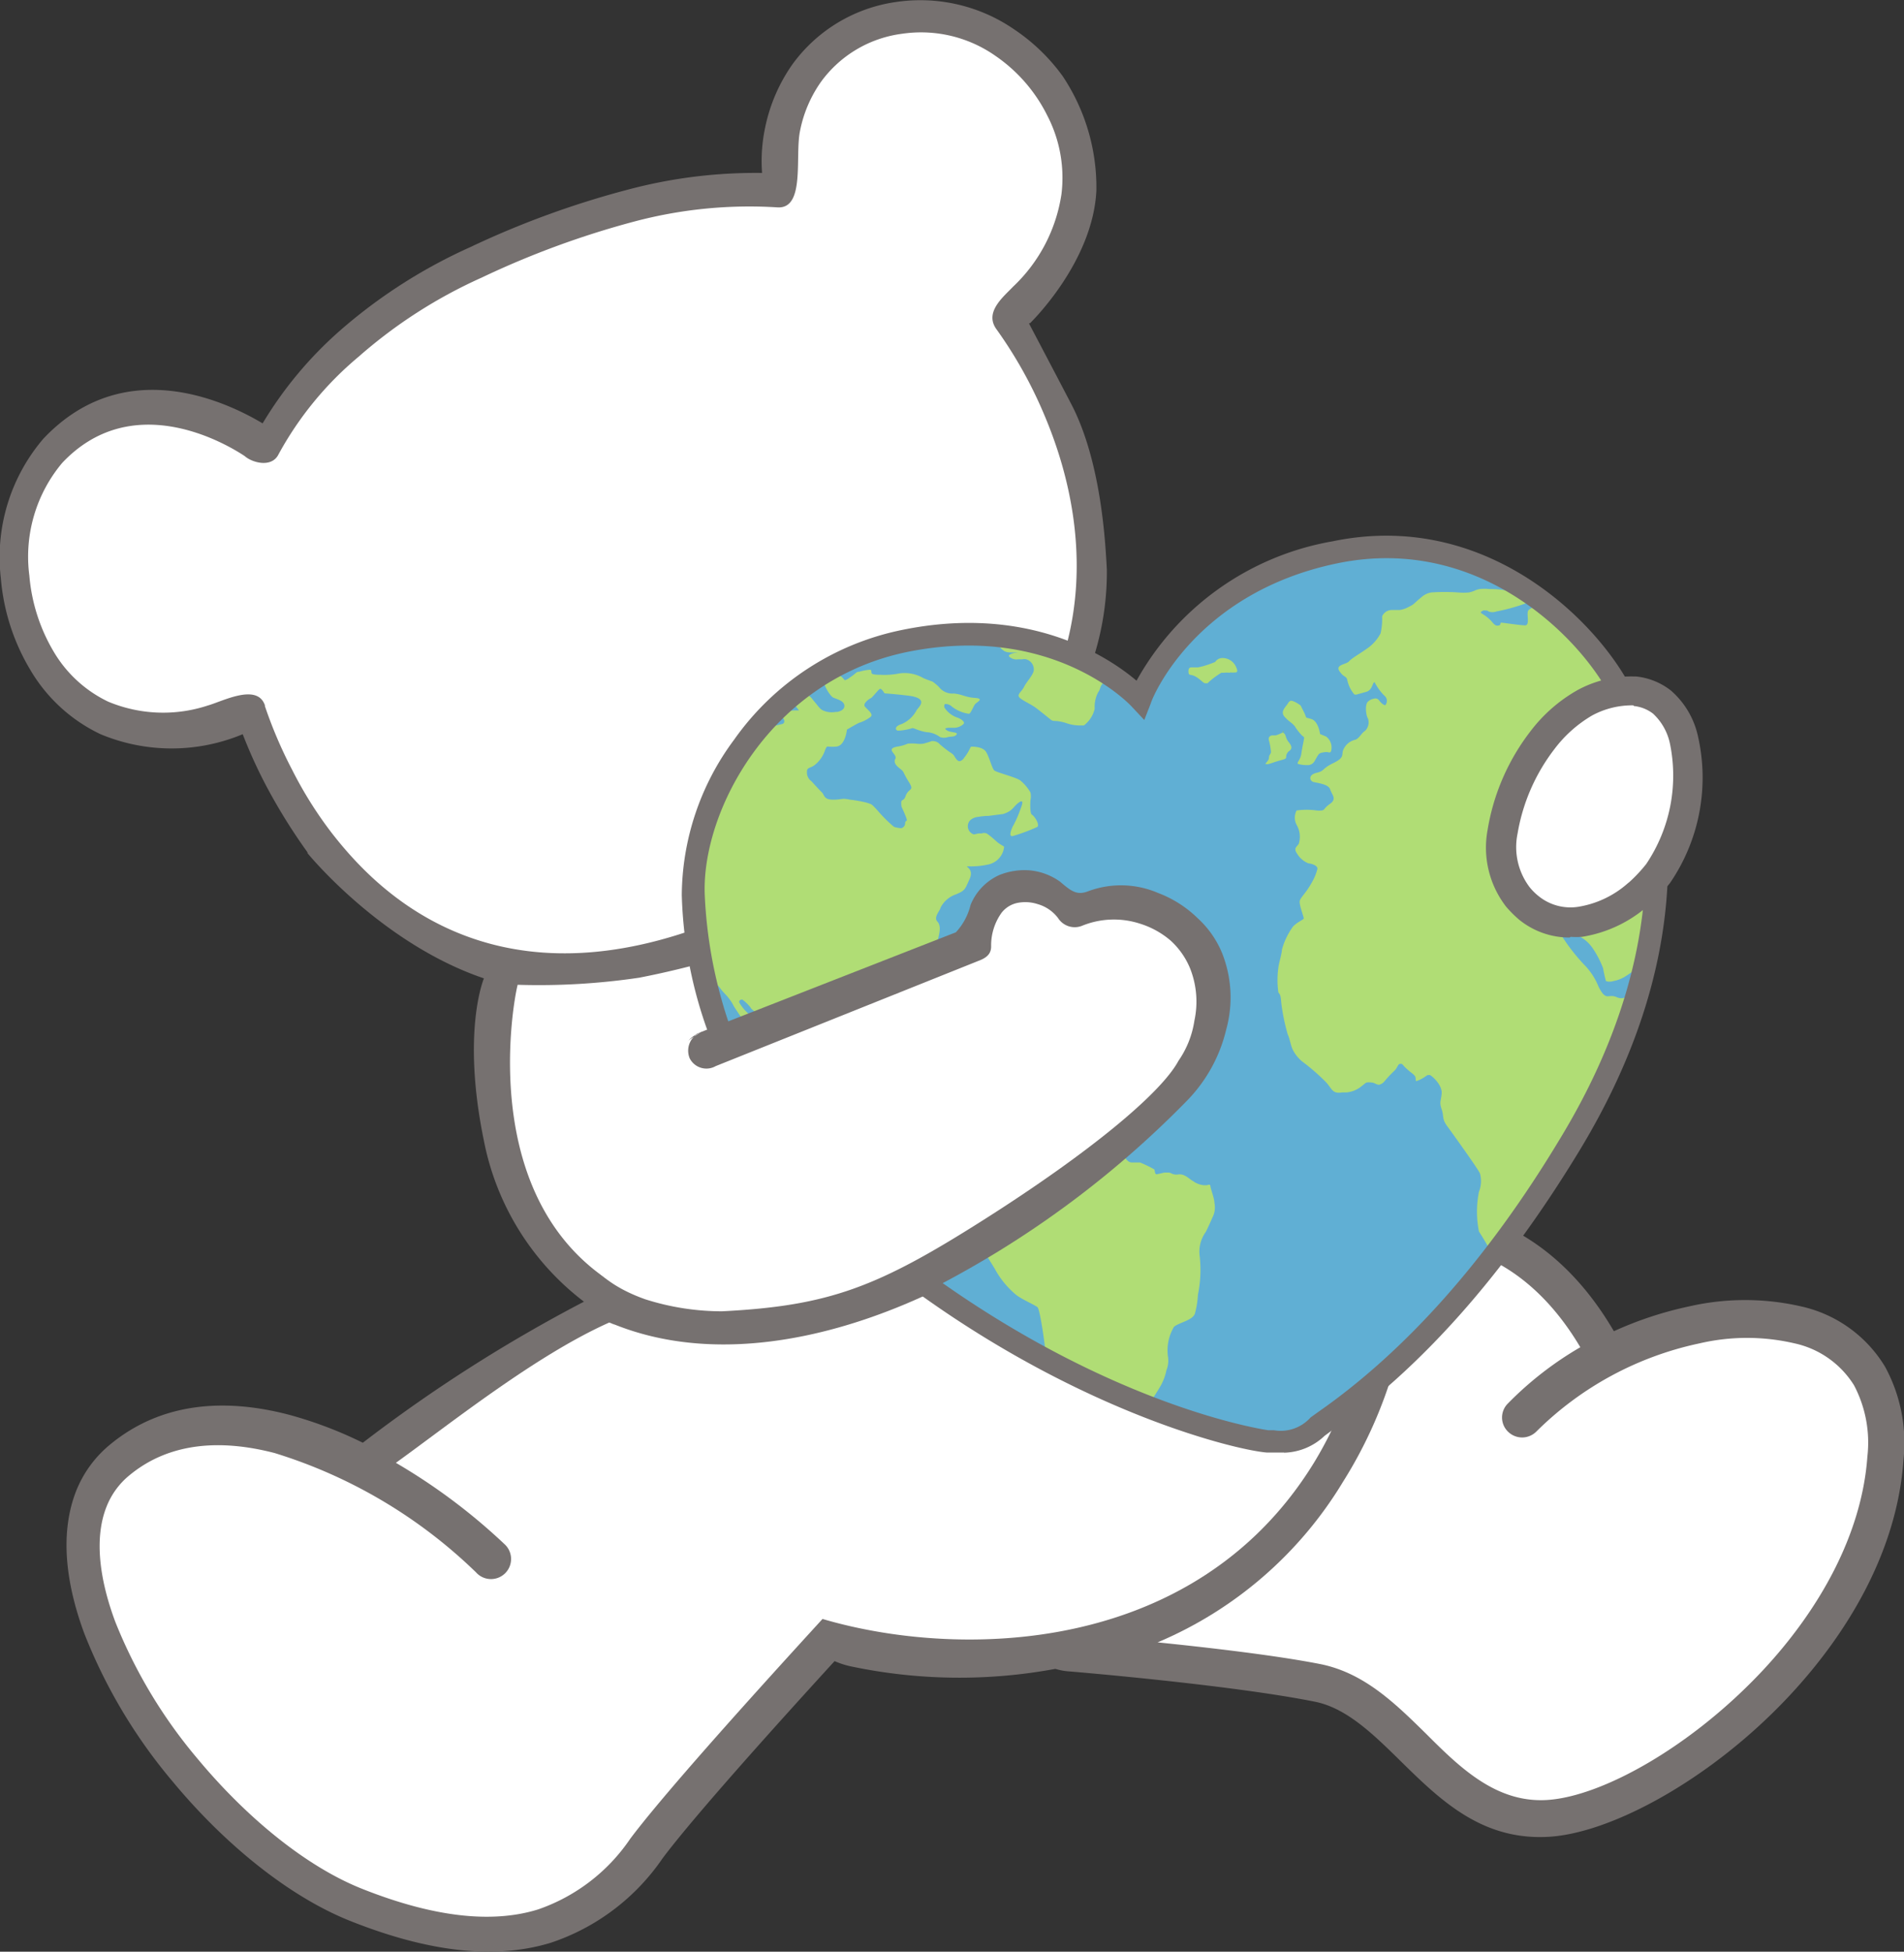<svg id="Слой_1" data-name="Слой 1" xmlns="http://www.w3.org/2000/svg" xmlns:xlink="http://www.w3.org/1999/xlink" viewBox="0 0 112.88 115.66"><rect x="0" y="0" width="112.88" height="115.66" fill="#333333" stroke="none"/><defs><style>.cls-1{fill:none;}.cls-2{clip-path:url(#clip-path);}.cls-3{fill:#767170;}.cls-4,.cls-5{fill:#fff;}.cls-5,.cls-6{fill-rule:evenodd;}.cls-6{fill:#9cca7f;}.cls-7{clip-path:url(#clip-path-2);}.cls-8{fill:#60afd4;}.cls-9{fill:#97c93e;}.cls-10{fill:#b0dd75;}</style><clipPath id="clip-path" transform="translate(0 0)"><rect class="cls-1" width="112.89" height="115.66"/></clipPath><clipPath id="clip-path-2" transform="translate(0 0)"><path class="cls-1" d="M79.17,32.75c-9,1.85-11.57,8.7-11.57,8.7s-4.9-5.31-14-3.43c-8.53,1.76-12.67,9.86-12.48,15,.22,6,2.16,14.57,13.49,22.81,10.46,7.61,19.47,9.4,20.56,9.49a3.23,3.23,0,0,0,3-.77C78.92,83.92,85.69,80,93,67.92s5.28-21.8,3.3-26.38c-1.45-3.37-6.75-9.1-14.16-9.1a14.38,14.38,0,0,0-3,.31"/></clipPath></defs><g class="cls-2"><path class="cls-3" d="M61,19.16s2.38,4.52,2.62,5c1.71,3.46,1.92,8.18,2,9.58a16.71,16.71,0,0,1-2.29,8.61,16,16,0,0,1,4,2.13c1.39,1.08,3,2.69,3,2.69a3,3,0,0,1,1.15-.13c3.18.16,4.47,1.13,5.83,3.4s.33,5.45.33,5.45a35,35,0,0,1,3.66,6.45,33.57,33.57,0,0,1,2.3,9.2c1.93-.13,7.86.13,12.08,7.35a21.57,21.57,0,0,1,4.46-1.47,14.85,14.85,0,0,1,6.64,0A7.78,7.78,0,0,1,111.76,81a9.42,9.42,0,0,1,1.09,5.5c-.36,5.28-3.18,10.16-6.77,14-4.56,4.88-10.47,8.11-14.22,8.35-4,.25-6.47-2.17-8.87-4.53-1.61-1.58-3.19-3.12-5.07-3.48-5-1-14.52-1.79-14.55-1.79a3.54,3.54,0,0,1-.8-.15,31.17,31.17,0,0,1-12.09-.14,4.8,4.8,0,0,1-1-.32c-3.21,3.51-8.3,9.15-10.2,11.69a13,13,0,0,1-6.62,5c-2.94.9-6.76.76-11.92-1.3-3.65-1.46-7.46-4.58-10.51-8.26A31.35,31.35,0,0,1,5,96.81c-1.14-3.08-1.44-6-.49-8.44a6.81,6.81,0,0,1,2-2.75c3.1-2.57,6.91-2.75,10.62-1.78a24.19,24.19,0,0,1,4.38,1.66,89.28,89.28,0,0,1,13.11-8.36,15.78,15.78,0,0,1-5.93-9.53c-1.34-6.49,0-9.63,0-9.63-6.11-2.07-10.44-7.4-10.46-7.42h0l0-.05a33.93,33.93,0,0,1-2.48-4,28.66,28.66,0,0,1-1.36-3,10.94,10.94,0,0,1-8.43,0,9.59,9.59,0,0,1-4.18-3.84A12.57,12.57,0,0,1,.05,34.27,10.8,10.8,0,0,1,2.57,26c4.72-5,10.67-2.3,13-.91a23.09,23.09,0,0,1,4.52-5.44,31,31,0,0,1,7.78-5,53.58,53.58,0,0,1,9.31-3.4,29.37,29.37,0,0,1,8-1,9.58,9.58,0,0,1,.18-2.68,10,10,0,0,1,1.6-3.73A9.17,9.17,0,0,1,53.11.12a9.82,9.82,0,0,1,7,1.61A11.31,11.31,0,0,1,63,4.51a11.88,11.88,0,0,1,2,6.77c-.2,4.28-3.94,7.88-3.94,7.88" transform="translate(0 0)"/><path class="cls-4" d="M50.64,93.89a1.22,1.22,0,0,1,.32-.24c.55-1.53-2.52-4.65-2.57-6.09-.08-2.59-12.08-9.27-12.28-9.18-4.35,1.94-9.43,6-12.64,8.31A35.19,35.19,0,0,1,29.9,91.5a1.19,1.19,0,1,1-1.68,1.68,29.66,29.66,0,0,0-11.94-7.07c-3.08-.8-6.19-.69-8.62,1.33a4.54,4.54,0,0,0-1.34,1.84c-.73,1.82-.45,4.24.51,6.82a29.45,29.45,0,0,0,4.91,8.16c2.86,3.43,6.37,6.33,9.69,7.66,4.64,1.85,8,2,10.46,1.24a10.88,10.88,0,0,0,5.48-4.2c3-4,13.24-15,13.27-15.07" transform="translate(0 0)"/><path class="cls-4" d="M79.63,87.8a23.51,23.51,0,0,1-11,9.53c3.13.32,7,.77,9.61,1.28s4.45,2.31,6.33,4.16c2,2,4.15,4.09,7.16,3.9,3.27-.21,8.57-3.18,12.78-7.68,3.29-3.52,5.87-8,6.2-12.68a7.28,7.28,0,0,0-.79-4.21,5.54,5.54,0,0,0-3.53-2.49,12.42,12.42,0,0,0-5.63,0,19.41,19.41,0,0,0-9.68,5.23,1.19,1.19,0,0,1-1.68,0,1.17,1.17,0,0,1,0-1.67,20.22,20.22,0,0,1,4.29-3.33c-3.68-6.2-8.62-6.26-10-6.14A26.42,26.42,0,0,1,79.63,87.8" transform="translate(0 0)"/><path class="cls-4" d="M46,94.93c7.13,3.24,23.93,4.7,31.89-8.23a23.4,23.4,0,0,0,3.37-13.59c-.19-5.35-1.62-10.67-4.14-14.1l-.79-1.08-1.28,1.86c-2,3-5.48,6.18-9,9.48-8,7.39-20.48,13-29.77,9.16,1.5.63,8.26,13.26,7.81,13.75Z" transform="translate(0 0)"/><path class="cls-4" d="M58.39,48.15c-1.67,2.61-7.73,5.9-10.32,6.71A52.42,52.42,0,0,1,37.9,57.94a40.46,40.46,0,0,1-7.21.42c-.24.88-2.82,14.35,7.61,18.69l.67.25c5.4,1.76,12.74-1.15,19-5.12s11.45-9,12.44-11.39a1.16,1.16,0,0,1,.06-.16,4.43,4.43,0,0,0-1.22-4.78A5,5,0,0,0,64,54.92a1.19,1.19,0,0,1-1.43-.45,2.32,2.32,0,0,0-1.22-.83,2.35,2.35,0,0,0-1.2-.07,1.7,1.7,0,0,0-.94.57,3.37,3.37,0,0,0-.61,2,1.2,1.2,0,0,1-.78,1L42.29,63.47a1.19,1.19,0,1,1-.89-2.2l14.92-6c1.14-.44,1-1.45,1.62-2.34,1.52-2.39,4.68-1,5.76.12.18.19.5-.15.52-.23a19.33,19.33,0,0,0-3-3.13,10.19,10.19,0,0,0-2.8-1.51" transform="translate(0 0)"/><path class="cls-5" d="M15.7,41.83a26.28,26.28,0,0,0,1.63,3.81,23.48,23.48,0,0,0,2.35,3.74c2.19,2.8,8.39,9.83,20.56,6,6.79-2.16,13-4.6,17.35-8.31,6.93-6,7.67-14.68,4.28-22.58a25.87,25.87,0,0,0-2.81-5c-.7-1,.42-1.89,1-2.5a9.45,9.45,0,0,0,2.87-5.49,8,8,0,0,0-.84-4.65A9.31,9.31,0,0,0,59,3.3,7.68,7.68,0,0,0,53.49,2a7.06,7.06,0,0,0-4.81,2.84,7.56,7.56,0,0,0-1.25,2.92c-.31,1.49.32,4.61-1.32,4.53a26.58,26.58,0,0,0-8.55.85,52.44,52.44,0,0,0-9,3.31,29,29,0,0,0-7.3,4.69,20,20,0,0,0-4.75,5.79c-.41.82-1.58.48-2,.1-1.43-.95-6.78-3.88-10.82.4a8.64,8.64,0,0,0-1.95,6.68,10.54,10.54,0,0,0,1.42,4.47,7.51,7.51,0,0,0,3.25,3,8.46,8.46,0,0,0,5.91.23c.89-.25,2.94-1.35,3.39,0" transform="translate(0 0)"/><path class="cls-6" d="M23.32,87.72Z" transform="translate(0 0)"/><path class="cls-6" d="M23.33,87.75v0Z" transform="translate(0 0)"/><path class="cls-6" d="M20.08,88.54h0Z" transform="translate(0 0)"/><path class="cls-6" d="M20.07,88.51v0Z" transform="translate(0 0)"/><path class="cls-6" d="M109.26,94.11Z" transform="translate(0 0)"/><path class="cls-6" d="M109.23,94.12h0Z" transform="translate(0 0)"/><path class="cls-6" d="M108.14,91h0Z" transform="translate(0 0)"/><path class="cls-6" d="M108.17,91h0Z" transform="translate(0 0)"/></g><g class="cls-7"><path class="cls-8" d="M102.61,52.82A31.87,31.87,0,1,1,65.69,27a31.87,31.87,0,0,1,36.92,25.86" transform="translate(0 0)"/><path class="cls-9" d="M76.07,43.35s-.07,0,0,.06h0c.09-.06,0-.08,0-.07" transform="translate(0 0)"/><path class="cls-10" d="M65.55,26.17a32.68,32.68,0,1,0,37.86,26.51A32.71,32.71,0,0,0,65.55,26.17M48.63,37.45l-.12,0h-.12l.2-.22c.21.06.39.11,0,.19M40.74,63.73a30.69,30.69,0,0,1-.4-7.38c.11.15.25.35.43.65.51.85.37.45,1,1,.35.32.44.36.5.35h.16c.23.08.17.14.53.53a2.83,2.83,0,0,1,.54.74c.31.5.6.87.67,1a2.58,2.58,0,0,0,.6.53c.26.19.26.28.39.63s.05.27.49.5c.26.13.35.16.4.15s.05,0,.11-.05-.08-.19-.19-.35-.39-.38-.41-.5a.74.74,0,0,0-.33-.43.53.53,0,0,1-.26-.41c0-.19-.47-.52-.6-.62a2.62,2.62,0,0,1-.53-.64c-.06-.14.06-.18.15-.2H44a2.51,2.51,0,0,1,.5.48c0,.07.38.33.62.59s.09.3.55.58L46,61h0l.07,0c.2.11.21.24.34.4a1.34,1.34,0,0,0,.64.64,2,2,0,0,1,.71,1.34c0,.29.34.33.46.47a1.36,1.36,0,0,0,.73.36,5.27,5.27,0,0,1,1.3.55.64.64,0,0,0,.44.07c.39-.07.64-.48.8-.55h0c.22,0,.51.45,1.21.81.42.21.51.29.6.27a2.28,2.28,0,0,0,.32-.13c.34-.05.54.79,1.17,1.25s.83.68,1.15.7A2.92,2.92,0,0,0,56.8,67c.07,0,.16-.14.21-.14s.19.12.33.34a4.28,4.28,0,0,1,.44,1.29,1.06,1.06,0,0,1-.34,1,3.12,3.12,0,0,0-.31,1.15c0,.35,0,.8.18.95s0,.37-.1.77.22.48.43.76.91,1.37,1.33,2.06a5.29,5.29,0,0,0,1.3,1.58c.42.3,1.06.56,1.24.71s.62,3.39.59,4.12a5,5,0,0,0,.24,2.14c.25.46.1.87.18,1.3a11.78,11.78,0,0,1-.36,1.88A2.65,2.65,0,0,0,62.41,88,31,31,0,0,1,40.74,63.73m58.62,7.48a2.66,2.66,0,0,1,0-.4c0-.43.21-1,0-1.14s-.54-.54-.55-.68.07-.46,0-.57-.08-.07-.14-.06-.14.06-.14.11a5.73,5.73,0,0,1-.5,1.41h0l-.1,0-.09,0c-.05,0-.11.07-.2.28-.21.5-.74,1.06-.56,1.31a4.16,4.16,0,0,1,.58.92c0,.09,0,1.18.18,1.23s.1.12.15.22a30.89,30.89,0,0,1-21.42,15c-3.93.69-11.43-.08-11.5-.15s0-.21,0-.45.11-.54,0-.52-.22-.33-.24-.53A.13.13,0,0,1,65,87h.27l.16,0c.18,0,.34-.09.34-.2a1.8,1.8,0,0,0-.17-.63c-.12-.24.73-.36,1-.41a1.17,1.17,0,0,0,.52-.5.49.49,0,0,0,0-.62,2.67,2.67,0,0,0-.34-.48c-.13-.16-.09-.19-.06-.19h0a3.11,3.11,0,0,0,.59,0c.16,0,.5-.36.79-.76a11.53,11.53,0,0,0,.66-1,3.12,3.12,0,0,0,.39-1,1.52,1.52,0,0,0,.09-.84,2.74,2.74,0,0,1,.36-1.74c.31-.26,1.1-.38,1.24-.78a5.24,5.24,0,0,0,.18-1.12,7.32,7.32,0,0,0,.11-2.24A2,2,0,0,1,71.49,73c.19-.39.18-.37.39-.85A1.28,1.28,0,0,0,72,71.3c0-.27-.23-.86-.24-1s-.11-.08-.23-.06l-.13,0a1.27,1.27,0,0,1-.66-.24c-.26-.14-.5-.45-.88-.4s-.41-.13-.63-.11l-.2,0-.45.1h0c-.14,0-.1-.23-.15-.29a6.49,6.49,0,0,0-.85-.41h-.47c-.21,0-.33-.14-.58-.54s-.16-.31-.19-.38a5.88,5.88,0,0,0-.71-1.17.39.39,0,0,0-.33-.06c-.15,0-.29.1-.39.11a3.14,3.14,0,0,1-.84-.2,3.53,3.53,0,0,1-1-.44,2.36,2.36,0,0,1-.46-.74c-.14-.36-.36-.17-1.27-.27a1.7,1.7,0,0,0-.5,0c-.28,0-.14.23-.23.26l0,0a1.28,1.28,0,0,1-.53-.1,5.25,5.25,0,0,0-.51-.28.29.29,0,0,0-.2.15c0,.07,0,.87,0,.87s0,.17-.06.19l-.1,0c-.17-.15,0-1.26-.08-1.33s-.29.25-.39.3-.54.36-.57.51-.26.42-.83.52a.91.91,0,0,0-.69.38l-.08,0a1.34,1.34,0,0,1-.72-.15c-.27-.14-.55-1.11-.59-1.25a7.87,7.87,0,0,0-.73-1.2.2.2,0,0,0-.22-.08c-.18,0-.37.23-.5.28a1.09,1.09,0,0,1-.24.07c-.12,0-.22,0-.27-.2a8.8,8.8,0,0,1-.06-1,2.17,2.17,0,0,1,.15-.74c.06-.18-.2-.49-.36-.57h-.08c-.16,0-.38.33-.48.5s0,.45,0,.6-.52.44-.64.5a1.4,1.4,0,0,1-.59.1c-.2,0-.5-.53-.65-.66a3.21,3.21,0,0,1-.73-1.59,5.55,5.55,0,0,0-.07-1.06c-.09-.19.34-.8.54-1a1.18,1.18,0,0,1,.67-.34,1.69,1.69,0,0,1,.51,0,.66.66,0,0,0,.2,0c.46-.08.6-.59.73-.69l.06,0a3.1,3.1,0,0,1,1.17.3,3.41,3.41,0,0,1,.82.86,1.09,1.09,0,0,0,.88.47h0c.21-.06-.36-1.07-.39-1.28a1.7,1.7,0,0,0-.4-.58c-.05,0-.09-.39.17-1.46.09-.37.2-.49.31-.51a.34.34,0,0,1,.2,0,.42.42,0,0,0,.18,0s.09-.06.13-.17c.14-.55.24-.95,0-1.21s.18-.66.19-.82a1.61,1.61,0,0,1,.92-.79c.56-.24.52-.29.8-.9s-.26-.74-.13-.76h.05a4.73,4.73,0,0,0,1.24-.12,1.19,1.19,0,0,0,.89-1.05s-.23-.13-.35-.22-.43-.4-.69-.56a.45.45,0,0,0-.29,0l-.18,0-.28.06a.51.51,0,0,1-.23-.83.79.79,0,0,1,.48-.21,4.08,4.08,0,0,1,.63-.06l.85-.11c.61-.19.6-.46.95-.69a.22.22,0,0,1,.13-.06c.14,0,0,.32-.07.51a6.12,6.12,0,0,1-.45,1c-.23.53-.1.56,0,.55A10.69,10.69,0,0,0,61.51,49c.13-.18-.2-.65-.33-.72s-.1-.72-.09-.85a1.06,1.06,0,0,0,0-.47,2.63,2.63,0,0,0-.59-.7c-.23-.19-1.41-.48-1.55-.6s-.29-.78-.49-1.1-.77-.31-.87-.31h0c-.08,0-.08.22-.44.67a.42.42,0,0,1-.25.19c-.19,0-.28-.27-.38-.38s-.28-.17-.79-.61a.56.56,0,0,0-.49-.2L55,44l-.25.07a1.55,1.55,0,0,1-.44,0,2.75,2.75,0,0,0-.49,0,2.38,2.38,0,0,1-.59.17c-.81.14,0,.45-.15.73s.17.49.35.64.1.17.45.73,0,.33-.19.83c-.11.35-.27.15-.26.43s0,.13.23.69,0,.2,0,.53a.3.3,0,0,1-.23.26A1.75,1.75,0,0,1,53,49a8.34,8.34,0,0,1-1-1c-.36-.38-.29-.32-.61-.43a7.4,7.4,0,0,0-1-.18c-.53-.11-.43,0-1,0s-.5-.28-.67-.44-.48-.51-.61-.65a.64.64,0,0,1-.27-.56c0-.27.17-.2.43-.38a1.88,1.88,0,0,0,.65-.92c.06-.14.09-.19.14-.2a2.45,2.45,0,0,0,.56,0c.51-.1.59-1,.59-1s.67-.4.74-.41a2.15,2.15,0,0,0,.68-.36c.16-.16-.2-.41-.35-.59s.24-.46.34-.5.43-.49.55-.56h0c.11,0,.21.18.25.24s0,0,1.38.16.61.71.53.89a1.79,1.79,0,0,1-.88.8c-.42.13-.39.35-.22.39a3.17,3.17,0,0,0,.86-.15c.14,0,.32.15.84.24a1.44,1.44,0,0,1,.8.29.72.72,0,0,0,.47,0c.26-.05.39,0,.51-.15s-.35-.11-.56-.24-.06-.14.07-.16h.37a.86.86,0,0,0,.53-.22c.13-.14-.19-.33-.38-.39a1.45,1.45,0,0,1-.76-.61c0-.12,0-.17.06-.19a.56.56,0,0,1,.4.16,2.12,2.12,0,0,0,1,.42h0c.11,0,.26-.43.36-.56s.59-.34,0-.38-.76-.22-1.26-.26a1,1,0,0,1-.85-.36,2.44,2.44,0,0,0-.41-.35s-.35-.12-.53-.2a2.21,2.21,0,0,0-1.44-.28,4.43,4.43,0,0,1-1.1.08c-.8,0-.43-.16-.6-.3a2.72,2.72,0,0,0-.67.12c-.2,0-.15.08-.57.35a.84.84,0,0,1-.27.15c-.07,0-.2-.35-.55-.29a1.23,1.23,0,0,0-.66.45c-.08.08.31.79.53.88s.54.17.62.38-.07.4-.41.46h-.1a1.22,1.22,0,0,1-.74-.09c-.18-.08-.26-.23-.49-.5s-.31-.47-.76-.5a.92.92,0,0,0-.24,0,.42.42,0,0,0-.38.32c0,.13.45.68.45.68H47.1c-.14,0-.72.08-.72.08-.66.14.07.19.11.52a.16.16,0,0,1-.14.21S46,43,45.93,43a1,1,0,0,1-.29.08c-.35.07-.89.09-1.17.12l-.11,0-.15,0c.32-.55.65-1.1,1-1.63a1.92,1.92,0,0,0,.57,0c.2-.11.76-.18.7-.32s-.76-.38-.79-.38l.5-.7a1.19,1.19,0,0,0,.22,0l0,0a.29.29,0,0,0-.1-.19l.31-.42c.09,0,.23.22.36.24a3,3,0,0,0,.95.1,6.58,6.58,0,0,0,1.23-.16,1.7,1.7,0,0,0,.56-.2,1.94,1.94,0,0,1,.72-.35,1.67,1.67,0,0,1,.32,0,2.43,2.43,0,0,0,.82.06c.08,0,.13-.06.1-.17a.29.29,0,0,0-.34-.24,2.11,2.11,0,0,1-.3,0,3.55,3.55,0,0,0-.86,0,1.84,1.84,0,0,0-.55.23,4.16,4.16,0,0,1-1.6.46c-.44,0-.77-.12-.79-.32s.24-.39,0-.41l.45-.56a.92.92,0,0,0,.29,0c.06,0,.17-.11.25-.12s.11,0,.1.21c0,.41-.43.72,1.22.26.05,0,.6,0,1-.12l.7-.16c1-.27,1.57-.58,1.51-.93s-.65-.25.44-.79,1.14-.56,1.83-1,.62-.49.89-.62a.78.78,0,0,0,.37-.32,19.55,19.55,0,0,0-2.1.19,1.94,1.94,0,0,0-.32.07,8.93,8.93,0,0,1-1,.26c-.15,0-.3,0-.47.06-.51,0-1.86.16-1.86.16l-.21.06A30.88,30.88,0,0,1,91.46,35a1.2,1.2,0,0,0,.06.7c0,.14-.88.28-.94.53s.11.79-.14.83h0c-.32,0-1.4-.17-1.45-.16s0,.15-.15.17-.21,0-.43-.27c-.52-.54-.81-.43-.48-.62a.39.39,0,0,1,.14,0c.08,0,.11,0,.19.06a.63.63,0,0,0,.44,0h0a11.1,11.1,0,0,0,1.77-.49c0-.07.31-.11.11-.32a4.82,4.82,0,0,0-2.28-.52,2.43,2.43,0,0,0-.58,0,1.13,1.13,0,0,0-.31.1,2.06,2.06,0,0,1-.32.1,3.72,3.72,0,0,1-.65,0,11.25,11.25,0,0,0-1.59,0,1.2,1.2,0,0,0-.59.29c-.56.46-.34.37-.89.64a1.74,1.74,0,0,1-.39.11l-.25,0-.23,0a.62.62,0,0,0-.56.38,3.82,3.82,0,0,1-.09,1,2.49,2.49,0,0,1-.7.83c-.41.31-1,.63-1.17.83s-.85.19-.56.6.39.23.46.53a1.92,1.92,0,0,0,.41.83.24.24,0,0,0,.17,0L81,41c.35-.09.38-.55.47-.56s0,0,.08.09a3,3,0,0,0,.58.75.4.4,0,0,1,0,.51h0c-.12,0-.29-.17-.39-.31a.27.27,0,0,0-.3-.07.65.65,0,0,0-.34.17c-.2.18-.11.85,0,1a.7.7,0,0,1-.17.73c-.24.15-.35.48-.62.54a1,1,0,0,0-.66.56c-.15.31.12.46-.6.81s-.49.46-1,.58-.4.48-.19.54.9.12,1,.44.41.56,0,.85-.3.37-.5.4a1.46,1.46,0,0,1-.3,0,4.32,4.32,0,0,0-1.19,0,.91.91,0,0,0,0,.85A1.41,1.41,0,0,1,77,50c-.12.2-.33.26-.1.59a1.36,1.36,0,0,0,.69.58c.13,0,.56.12.51.34a3.22,3.22,0,0,1-.37.86c-.28.51-.6.79-.67,1s.26,1,.23,1.07-.41.22-.64.48A4.2,4.2,0,0,0,76,56.28c0,.22-.19.83-.21,1.06a5.27,5.27,0,0,0,0,1.48c.14.14.14.28.18.69a11.94,11.94,0,0,0,.38,1.81c.08.13.17.6.27.84a2.15,2.15,0,0,0,.6.76,12.25,12.25,0,0,1,1.35,1.17c.41.41.38.75,1,.65l.25,0a1.62,1.62,0,0,0,.85-.33c.23-.17.28-.24.36-.26a.75.75,0,0,1,.25,0c.22,0,.34.16.5.13a.59.59,0,0,0,.3-.2,7.21,7.21,0,0,1,.56-.6c.2-.17.23-.41.35-.43s.14,0,.27.16c.4.39.49.39.61.54s0,.34.13.31l.17-.07c.32-.15.4-.27.49-.28l.12,0c.18.1.73.61.69,1.09s-.15.5,0,.94,0,.55.33,1,1.84,2.55,1.94,2.8a1.72,1.72,0,0,1-.06,1.09,6,6,0,0,0,0,2.35,15.61,15.61,0,0,1,1,1.79A9.71,9.71,0,0,1,89,76.39c.09.73.27.49.56.8s1.19.84,1.17,1.46-.39.73-.06.84a3.6,3.6,0,0,0,1.4,0,1.63,1.63,0,0,0,.77-.32c.55-.49,1.19-.69,1.38-.89a1.35,1.35,0,0,0,.21-1.13A1.77,1.77,0,0,1,94.62,76a6.22,6.22,0,0,1,.36-.9,1.74,1.74,0,0,0,.52-1.35c-.11-.61-.5-1-.15-1.58s1.22-.92,1-2S96.44,68.94,96,68a7.64,7.64,0,0,1-.28-3.37c.14-.27,1.39-2.91,1.58-3.43s.74-1.57.64-1.81-.34-.89-.34-.89h0s-.12,0-.53.19-.59.41-.86.46a.65.65,0,0,1-.37-.06c-.52-.22-.61.29-1.07-.62a3.91,3.91,0,0,0-.88-1.33,11.25,11.25,0,0,1-1.55-2.09c-.09-.36-1.06-2.1-1.12-2.25s0-.47,0-.49a1.73,1.73,0,0,1,.85.5,8.31,8.31,0,0,1,.56,1c.26.4.46.05.66.68s.06.78.34,1a2.13,2.13,0,0,1,.79.7,5.68,5.68,0,0,1,.62,1.19,7.68,7.68,0,0,0,.17.76s.19.08.44,0a2.06,2.06,0,0,0,.6-.21,5.34,5.34,0,0,0,1.37-1.15c.18-.24,0-.47.67-.73s.86-.69.87-.93a.91.91,0,0,1,.3-.82.56.56,0,0,0,.08-.82,1.34,1.34,0,0,0-.75-.65,2.2,2.2,0,0,1-.88-.51h0s0,.43-.15.51,0,.57-.21.62a.8.8,0,0,1-.46-.17,3.73,3.73,0,0,1-1.28-1.5c-.11-.22-.55-.74-.48-1a.47.47,0,0,1,.32-.32.2.2,0,0,1,.21.08c.16.21-.1.18.56.56s.85.62,1.24.6a1.05,1.05,0,0,0,.24,0,8,8,0,0,0,.77-.2h0a3.37,3.37,0,0,1,1,.18c.91.23.76.33,1.47.26l.27,0c.07.35.15.7.21,1a30.69,30.69,0,0,1-2.34,18.23" transform="translate(0 0)"/><path class="cls-10" d="M69,37.53a.3.3,0,0,1,.25-.45h.11c.33,0,.61,0,.74,0s.11-.07,0-.2c-.29-.3-.48-.43-.51-.53s.56-.6.7-.87a2.46,2.46,0,0,0,.09-1.27c-.1-.32-.38-.58.15-.81A16.21,16.21,0,0,0,72,32.84c.37-.21.49-.27.44-.37a3.81,3.81,0,0,0-1.43.09c-.32,0-.55.14-.79.19a1.43,1.43,0,0,1-.58,0,7.36,7.36,0,0,0-1.93-.1c-.4,0-.73,0-1.24.14a8.37,8.37,0,0,0-.83.19c-1,.27-2.51.68-3,.81l-1.93.47c-.39.1-.78.18-1.15.24s-.8.13-1.11.18l-.74.1a.58.58,0,0,0-.16,0c-.17.08-.48.34-.32.52l0,.09-1.5.44c-.17,0-.29.14-.13.17s.56.07.59.21a.43.43,0,0,1-.18.46,3.1,3.1,0,0,1-.67.17l-.7.11s-.24.11-.18.25.69.07,1,0h.1c.19,0,.13.06.14.24s.53.08.85,0l.26-.06h0c.15,0,1,0,1.22,0H58l.09,0,.08,0c.14,0,.31,0,.56.27.41.45.59.93,1,1a2.06,2.06,0,0,0,.57,0c.19,0-.8.09-.38.33a.63.63,0,0,0,.46.09l.12,0,.12,0a.5.5,0,0,1,.21,0,.62.62,0,0,1,.46.62c0,.28-.43.71-.57,1s-.39.42-.32.59.69.43,1,.66.72.57.9.71.19,0,.85.18a2.49,2.49,0,0,0,1,.16l.11,0A1.74,1.74,0,0,0,64.9,42a1.84,1.84,0,0,1,.22-1c.18-.2,0-.58.87-.78a4.42,4.42,0,0,0,1.74-.86c.22-.21,0-.28,1-.62s1.46-.46,1.29-.71a3.67,3.67,0,0,0-1-.57" transform="translate(0 0)"/><path class="cls-9" d="M81.43,32.77c.19,0,.41.2.61.17a.4.4,0,0,0,.16-.08c.24-.21.24-.51.29-.53h0c.08,0,.47,0,.75,0s.51.06.71.05l.11,0c.24,0,.64-.17.28-.33A4.65,4.65,0,0,0,83.09,32a4.8,4.8,0,0,1-1-.26c-.13-.06-.27-.14-.36-.12s-.07.05,0,.15a.79.79,0,0,1,0,.34c-.08.2-.08.11-.1.3s-.34.35-.09.4" transform="translate(0 0)"/><path class="cls-9" d="M83.2,31.59l.39-.09,1.23-.29c.76-.17.43-.26.07-.29a2.18,2.18,0,0,1-.49-.08L84,30.9l-1.1.21s.1.47.18.49a.54.54,0,0,0,.17,0" transform="translate(0 0)"/><path class="cls-9" d="M80.11,32.27c.16,0,.38.22.54.21h0a1.45,1.45,0,0,0,.56-.32c.14-.12,0-.36-.06-.34l0,0a1.39,1.39,0,0,1-.32.1,2,2,0,0,1-.68,0,2.76,2.76,0,0,0-.73-.1s-.06,0,0,.08a2.5,2.5,0,0,0,.71.36" transform="translate(0 0)"/><path class="cls-10" d="M76.78,43.07a3.6,3.6,0,0,0,.41.52c.15.12.14.07.1.3s-.08.36-.14.78-.37.58-.13.62a2.06,2.06,0,0,0,.58.05.48.48,0,0,0,.35-.26c.24-.41.22-.44.49-.49s.28,0,.36,0,.08,0,.12-.1a.81.81,0,0,0-.3-.84h0l0,0-.36-.15s-.09-.76-.52-.89-.23,0-.43-.4l-.2-.4s-.4-.31-.61-.28l-.1.08c-.13.26-.54.54-.24.87s.41.32.62.58" transform="translate(0 0)"/><path class="cls-10" d="M75.16,45.29l.24-.07c.65-.23.84-.2.85-.34a.45.45,0,0,1,.16-.36c.13-.09.26-.21,0-.53s-.12-.47-.37-.58a2.14,2.14,0,0,1-.41.17h-.19c-.12,0-.25.09-.22.26a4,4,0,0,1,.13.72c0,.12-.12.17-.12.36s-.36.4-.12.36" transform="translate(0 0)"/><path class="cls-10" d="M72.92,39.85a1.81,1.81,0,0,0,.32,0c.12,0,.15-.09.05-.3A.87.87,0,0,0,72.4,39a.53.53,0,0,0-.36.23,6.41,6.41,0,0,1-.75.26l-.26.06-.22,0-.18,0c-.11,0-.17.07-.17.22,0,.34.11.13.46.35s.43.4.58.37l.09,0a4.44,4.44,0,0,1,.82-.62l.14,0a1.52,1.52,0,0,1,.37,0" transform="translate(0 0)"/></g><g class="cls-2"><path class="cls-3" d="M76.15,86.08c-.25,0-.49,0-.74,0l-.31,0c-1.7-.13-10.78-2.25-20.91-9.62a37.61,37.61,0,0,1-9.1-9.06c1.88,2.12,4.91,4.33,9.9,8,11.12,8.09,20.13,9.35,20.21,9.36l.33,0A2.37,2.37,0,0,0,77.7,84l.46-.33c5.16-3.6,10-9,14.3-16.14,7.31-12,5.18-21.28,3.26-25.75-1.46-3.39-7.62-10.21-16.42-8.4-8.47,1.75-11,8-11.07,8.29l-.39,1-.74-.79c-.19-.21-4.78-5-13.38-3.23C45.65,40.35,41.6,48.07,41.78,53a27.33,27.33,0,0,0,1.4,7.54c.32,1-.68,1.69-.43,2.5a25.67,25.67,0,0,1-2.33-10,15.58,15.58,0,0,1,3.1-9.2,16.1,16.1,0,0,1,9.92-6.5c7.49-1.55,12.22,1.54,13.94,3A16.53,16.53,0,0,1,79,32.08c9.61-2,16.34,5.48,17.94,9.19,2,4.71,4.29,14.47-3.35,27-4.43,7.28-9.37,12.84-14.68,16.54l-.38.28a3.62,3.62,0,0,1-2.41,1" transform="translate(0 0)"/><path class="cls-3" d="M35.94,77.09c6.86,2.25,11.6,3.53,20.62-1.41A58.32,58.32,0,0,0,70.39,65.21,9,9,0,0,0,72.7,61a7.12,7.12,0,0,0-.24-4.5A5.77,5.77,0,0,0,71,54.41a6.77,6.77,0,0,0-2.34-1.49,5.57,5.57,0,0,0-4.1-.12c-.67.27-1,.07-1.7-.54a3.66,3.66,0,0,0-1.8-.68,4,4,0,0,0-1.8.27,3.29,3.29,0,0,0-1.72,1.78,3.64,3.64,0,0,1-.87,1.62l-15.34,6A10,10,0,0,0,38,66.15a45.79,45.79,0,0,0-2.06,10.94" transform="translate(0 0)"/><path class="cls-4" d="M38.26,77a15,15,0,0,0,4.54.71c6.37-.32,9.24-1.44,15.5-5.41s10.53-7.5,11.57-9.44a5.62,5.62,0,0,0,.94-2.37,5.34,5.34,0,0,0-.25-3.09,4.58,4.58,0,0,0-1.16-1.66,5.12,5.12,0,0,0-1.81-1,5,5,0,0,0-3.43.12,1.17,1.17,0,0,1-1.43-.45,2.3,2.3,0,0,0-1.21-.83,2.38,2.38,0,0,0-1.21-.07,1.61,1.61,0,0,0-.93.58,3.33,3.33,0,0,0-.62,2c0,.49-.34.7-.77.86L42.43,63.18a1.11,1.11,0,0,1-1.54-.46,1.18,1.18,0,0,1,.65-1.55,20,20,0,0,0-6,6C33.63,70.51,32.61,75,38.26,77" transform="translate(0 0)"/><path class="cls-4" d="M96.88,41a5.9,5.9,0,0,0-3,.71,8.43,8.43,0,0,0-2.5,2.21,12.07,12.07,0,0,0-2.37,5.44,4.82,4.82,0,0,0,.9,3.85,5,5,0,0,0,.66.65,3.87,3.87,0,0,0,3,.83A6.72,6.72,0,0,0,97,53.06l.06,0A8,8,0,0,0,100,47.13a9.23,9.23,0,0,0-.19-3.3,4.18,4.18,0,0,0-1.29-2.22A3.09,3.09,0,0,0,96.88,41" transform="translate(0 0)"/><path class="cls-3" d="M93.06,55.56a4.73,4.73,0,0,1-3-1.06,7,7,0,0,1-.77-.77,5.72,5.72,0,0,1-1.1-4.53,13,13,0,0,1,2.55-5.87,9.14,9.14,0,0,1,2.78-2.43,6.63,6.63,0,0,1,3.38-.81H97a4,4,0,0,1,2.07.84,5,5,0,0,1,1.59,2.68A11.05,11.05,0,0,1,99,52.34a11.2,11.2,0,0,1-1.31,1.35,7.75,7.75,0,0,1-3.91,1.83,5.12,5.12,0,0,1-.67,0m3.72-13.72a5,5,0,0,0-2.44.6,7.62,7.62,0,0,0-2.24,2,11.29,11.29,0,0,0-2.18,5,3.94,3.94,0,0,0,.71,3.17,3.32,3.32,0,0,0,.53.53,3,3,0,0,0,2.35.64,5.83,5.83,0,0,0,2.94-1.39l.1-.08a8.87,8.87,0,0,0,1-1.07A9.38,9.38,0,0,0,99,44.05a3.36,3.36,0,0,0-1-1.76,2.25,2.25,0,0,0-1.13-.45Z" transform="translate(0 0)"/></g></svg>